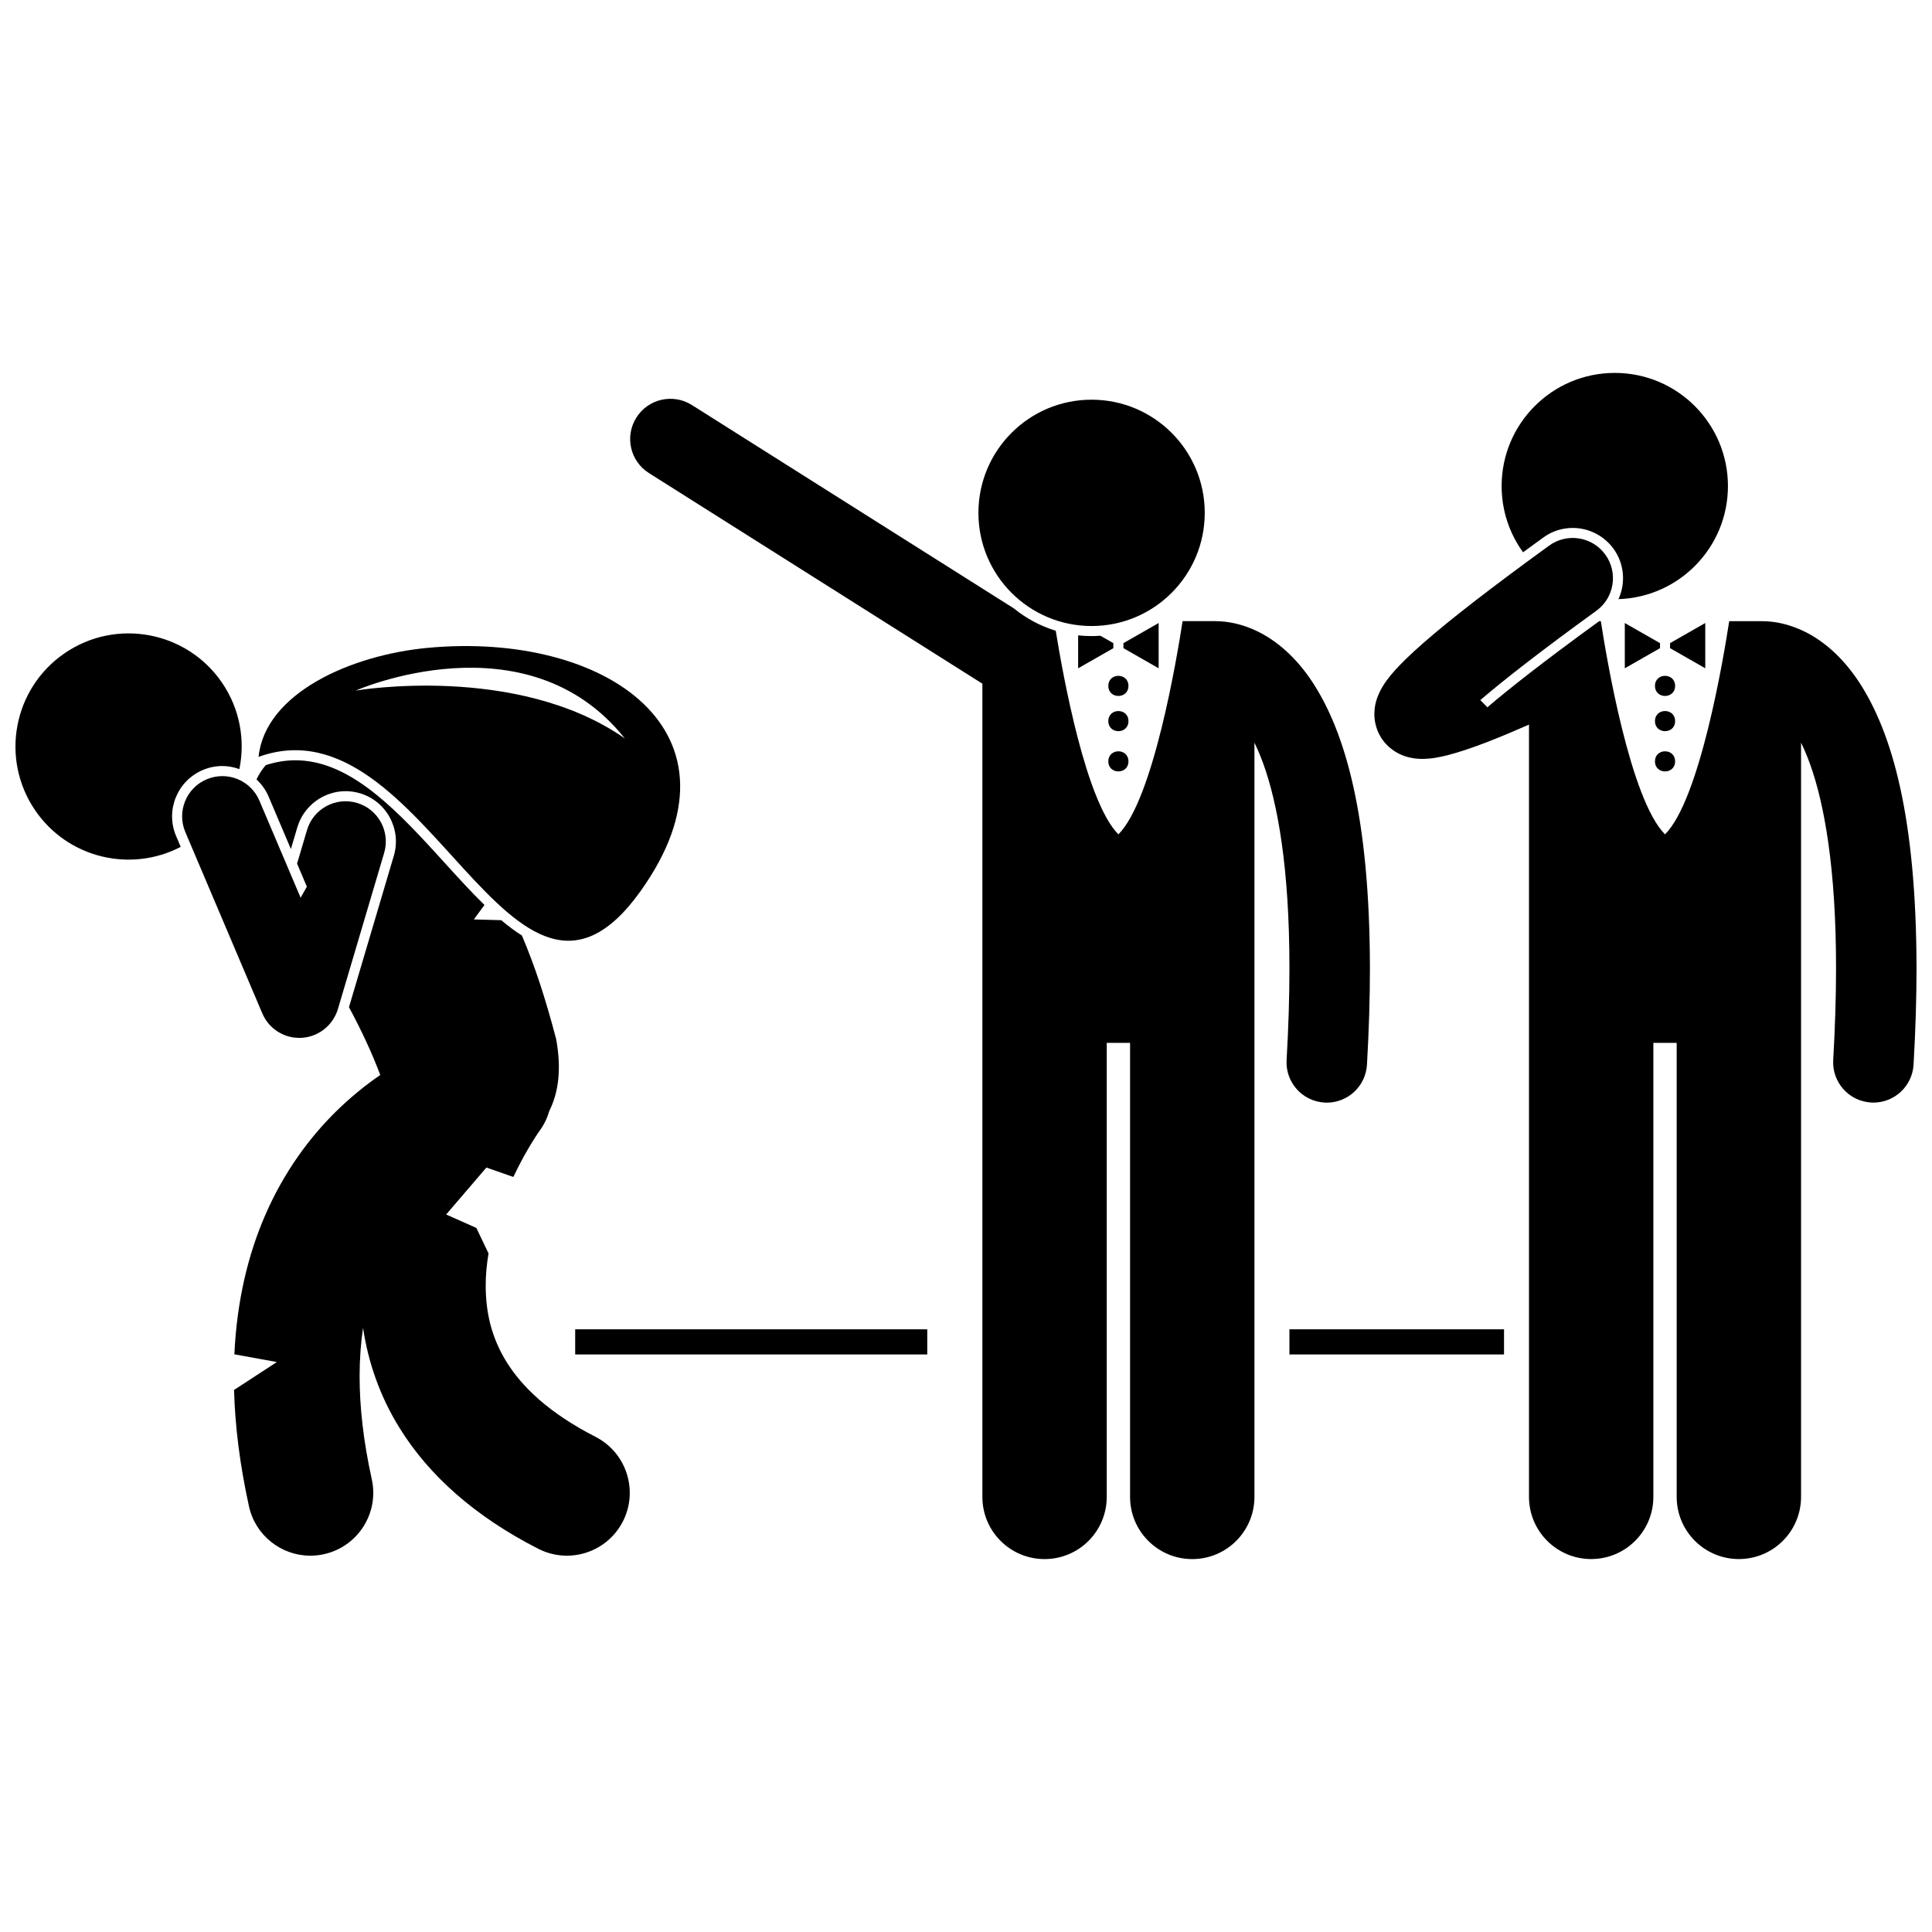 <?xml version="1.0" encoding="UTF-8"?>
<!-- Uploaded to: SVG Repo, www.svgrepo.com, Generator: SVG Repo Mixer Tools -->
<svg width="800px" height="800px" version="1.1" viewBox="144 144 512 512" xmlns="http://www.w3.org/2000/svg">
 <defs>
  <clipPath id="b">
   <path d="m508 286h143.9v272h-143.9z"/>
  </clipPath>
  <clipPath id="a">
   <path d="m148.09 311h60.906v61h-60.906z"/>
  </clipPath>
 </defs>
 <path d="m494.99 436.19c0.211 0.012 0.418 0.02 0.629 0.02 5.606 0 10.309-4.379 10.641-10.047 0.531-9.238 0.785-17.723 0.785-25.531-0.055-40.23-6.481-62.496-15.242-75.883-4.379-6.648-9.5-10.91-14.234-13.27-4.613-2.324-8.664-2.828-11.055-2.848-0.125-0.004-0.246-0.02-0.375-0.02h-8.742c-1.453 9.473-7.734 47.234-17.008 56.504-8.586-8.586-14.609-41.605-16.605-53.961-4.082-1.242-7.828-3.266-11.062-5.898l-85.363-53.918c-4.981-3.144-11.566-1.66-14.711 3.32-3.144 4.977-1.66 11.562 3.32 14.707l88.371 55.82v215.51c0 9.105 7.379 16.48 16.48 16.48 9.102 0 16.48-7.375 16.48-16.48v-120.32h6.18v120.32c0 9.105 7.379 16.48 16.48 16.48 9.102 0 16.48-7.375 16.48-16.48v-199.88c0.789 1.621 1.586 3.477 2.371 5.644 3.758 10.414 6.918 27.5 6.902 54.168 0.004 7.348-0.234 15.426-0.75 24.293-0.344 5.883 4.144 10.922 10.027 11.266z"/>
 <path d="m439.05 314.44-3.438-1.965c-0.773 0.055-1.551 0.094-2.34 0.094-1.199 0-2.387-0.07-3.555-0.195v8.734l9.332-5.332z"/>
 <path d="m441.72 315.77 9.332 5.332v-11.996l-9.332 5.332z"/>
 <path d="m443.05 325.77c0 3.555-5.332 3.555-5.332 0 0-3.555 5.332-3.555 5.332 0"/>
 <path d="m443.05 335.1c0 3.555-5.332 3.555-5.332 0 0-3.555 5.332-3.555 5.332 0"/>
 <path d="m443.05 345.77c0 3.555-5.332 3.555-5.332 0s5.332-3.555 5.332 0"/>
 <g clip-path="url(#b)">
  <path d="m622.43 311.48c-4.562-2.301-8.574-2.82-10.973-2.844-0.152-0.008-0.305-0.023-0.457-0.023h-8.742c-1.453 9.473-7.734 47.234-17.008 56.504-9.27-9.27-15.555-47.031-17.008-56.504h-0.441c-15.5 11.25-24.496 18.43-29.629 22.828l-1.875-1.906c6.195-5.324 16.18-13.117 30.754-23.676 4.766-3.457 5.828-10.125 2.371-14.891-3.457-4.769-10.125-5.832-14.891-2.371-15.664 11.375-26.195 19.562-33.215 25.703-1.781 1.559-3.344 2.988-4.695 4.301-0.023 0.023-0.043 0.047-0.066 0.07-2.055 2.004-3.672 3.75-5.074 5.652-0.707 0.98-1.371 2.008-1.988 3.336-0.594 1.336-1.246 3.023-1.273 5.562-0.016 1.75 0.434 3.969 1.586 5.922 1.738 3.008 4.539 4.613 6.438 5.231 1.98 0.66 3.438 0.73 4.691 0.742 2.613-0.027 4.559-0.461 6.68-0.977 6.551-1.695 14.461-4.981 21.582-8.113v204.66c0 9.105 7.379 16.48 16.48 16.48 9.102 0 16.48-7.375 16.48-16.48v-120.32h6.18v120.32c0 9.105 7.379 16.48 16.48 16.48 9.102 0 16.48-7.375 16.48-16.48v-199.88c0.789 1.621 1.586 3.481 2.371 5.644 3.754 10.414 6.914 27.5 6.902 54.168 0 7.348-0.238 15.426-0.75 24.293-0.344 5.879 4.148 10.922 10.027 11.266 0.211 0.012 0.422 0.02 0.629 0.02 5.606 0 10.305-4.375 10.637-10.043 0.531-9.242 0.785-17.727 0.785-25.531-0.055-40.23-6.481-62.496-15.242-75.883-4.375-6.648-9.496-10.91-14.227-13.27z"/>
 </g>
 <path d="m560.79 283.91c4.262 0 8.297 2.059 10.801 5.504 2.918 4.019 3.246 9.137 1.32 13.363 16.109-0.52 29.012-13.73 29.012-29.965 0-16.562-13.426-29.988-29.988-29.988s-29.988 13.426-29.988 29.988c0 6.555 2.109 12.617 5.68 17.551 1.723-1.266 3.508-2.57 5.359-3.914 2.277-1.664 4.981-2.539 7.805-2.539z"/>
 <path d="m583.92 314.44-9.332-5.332v11.996l9.332-5.332z"/>
 <path d="m586.58 315.77 9.332 5.332v-11.996l-9.332 5.332z"/>
 <path d="m587.92 325.77c0 3.555-5.332 3.555-5.332 0 0-3.555 5.332-3.555 5.332 0"/>
 <path d="m587.92 335.1c0 3.555-5.332 3.555-5.332 0 0-3.555 5.332-3.555 5.332 0"/>
 <path d="m587.92 345.77c0 3.555-5.332 3.555-5.332 0s5.332-3.555 5.332 0"/>
 <path d="m301.81 524.77c-12.625-6.477-19.523-13.359-23.578-19.848-4.016-6.519-5.484-13.066-5.516-20.113-0.016-2.848 0.266-5.75 0.75-8.641l-3.231-6.758-7.996-3.555 10.664-12.441 7.141 2.492c1.816-3.856 3.641-7.047 4.977-9.207 0.68-1.109 1.238-1.945 1.59-2.473 0.176-0.262 0.305-0.445 0.375-0.543 0.035-0.051 0.055-0.078 0.062-0.082 1.18-1.621 2.004-3.387 2.527-5.211 2.359-4.699 3.301-10.828 1.816-18.992-2.785-10.637-5.66-19.473-9.086-27.48-1.84-1.16-3.664-2.535-5.477-4.062l-7.254-0.195 2.816-3.84c-3.527-3.43-7.047-7.301-10.637-11.254l-2.469-2.711c-11.734-12.848-23.395-24.375-37.035-24.375-2.57 0-5.191 0.449-7.805 1.281-1 1.137-1.82 2.414-2.465 3.809 1.352 1.254 2.465 2.789 3.215 4.559l5.894 13.879 1.715-5.793c1.668-5.617 6.918-9.547 12.777-9.547 1.281 0 2.555 0.188 3.793 0.551 7.047 2.086 11.082 9.52 8.996 16.566l-11.887 40.129c3.129 5.824 5.988 11.859 8.293 17.965-3.703 2.547-7.734 5.742-11.809 9.75-6.828 6.746-13.68 15.816-18.73 27.508-4.465 10.297-7.481 22.582-8.125 36.77l11.258 2.047-11.344 7.398c0.258 9.496 1.512 19.758 3.957 30.848 1.715 7.777 8.609 13.074 16.258 13.074 1.191 0 2.398-0.129 3.606-0.395 8.98-1.984 14.664-10.875 12.68-19.859-2.297-10.406-3.227-19.449-3.227-27.301 0.004-4.684 0.332-8.941 0.91-12.824 1.312 8.82 4.328 17.949 9.719 26.598 7.656 12.375 19.84 23.359 36.73 31.953 2.426 1.238 5.016 1.828 7.566 1.828 6.062 0 11.902-3.316 14.852-9.086 4.172-8.199 0.922-18.234-7.269-22.418z"/>
 <g clip-path="url(#a)">
  <path d="m197.72 348.07c1.664-0.707 3.414-1.066 5.203-1.066 1.574 0 3.09 0.305 4.516 0.816 1.566-7.68 0.152-15.957-4.625-22.934-9.359-13.652-28.023-17.137-41.684-7.777-13.656 9.359-17.141 28.02-7.785 41.68 8.664 12.641 25.285 16.547 38.543 9.641l-1.227-2.887c-2.867-6.758 0.297-14.598 7.059-17.473z"/>
 </g>
 <path d="m232.97 412.91c0.23-0.492 0.434-0.996 0.586-1.516l12.25-41.359c1.676-5.644-1.547-11.582-7.195-13.254-5.644-1.672-11.582 1.551-13.25 7.195l-2.633 8.891 2.594 6.113-1.652 2.926-10.926-25.73c-2.301-5.422-8.562-7.949-13.984-5.648-5.418 2.301-7.945 8.559-5.644 13.98l17.328 40.816 3.047 7.18c0.195 0.469 0.434 0.918 0.695 1.355 0.051 0.086 0.102 0.172 0.152 0.254 0.25 0.395 0.52 0.773 0.82 1.133 0.043 0.051 0.09 0.098 0.133 0.148 0.27 0.312 0.562 0.605 0.867 0.883 0.07 0.066 0.137 0.129 0.211 0.191 0.352 0.301 0.723 0.586 1.113 0.844 0.035 0.023 0.074 0.043 0.109 0.062 0.352 0.227 0.723 0.426 1.105 0.613 0.098 0.047 0.191 0.094 0.289 0.137 0.406 0.18 0.824 0.344 1.258 0.477 0.016 0.004 0.031 0.012 0.043 0.016 0.023 0.008 0.047 0.008 0.074 0.016 0.473 0.137 0.953 0.246 1.441 0.316 0.223 0.031 0.445 0.031 0.668 0.047 0.285 0.023 0.566 0.062 0.852 0.062 0.512 0 1.023-0.051 1.535-0.125 0.098-0.016 0.195-0.027 0.293-0.043 0.48-0.082 0.961-0.199 1.434-0.352 0.09-0.027 0.176-0.066 0.266-0.098 0.211-0.074 0.426-0.145 0.633-0.234 0.188-0.078 0.363-0.176 0.543-0.266 0.094-0.047 0.188-0.086 0.277-0.133 0.438-0.23 0.855-0.492 1.25-0.777 0.074-0.055 0.145-0.109 0.219-0.168 0.379-0.289 0.738-0.594 1.07-0.926 0.031-0.031 0.066-0.059 0.098-0.09 0.348-0.355 0.66-0.738 0.953-1.137 0.07-0.094 0.137-0.188 0.203-0.281 0.117-0.168 0.227-0.34 0.332-0.516 0.148-0.242 0.289-0.492 0.418-0.746 0.051-0.086 0.086-0.172 0.125-0.258z"/>
 <path d="m313.79 380.11c29.867-41.895-9-68.844-56.426-64.426-20.363 1.898-43.098 11.996-44.844 28.895 44.398-16.008 67.059 83.516 101.27 35.531zm-4.223-40.434c-28.656-19.992-71.309-12.664-71.309-12.664 0 0.004 45.316-19.992 71.309 12.664z"/>
 <path d="m296.43 496.28h93.305v6.664h-93.305z"/>
 <path d="m485.71 496.28h56.871v6.664h-56.871z"/>
 <path d="m463.27 279.91c0 16.562-13.426 29.992-29.992 29.992-16.562 0-29.988-13.43-29.988-29.992s13.426-29.988 29.988-29.988c16.566 0 29.992 13.426 29.992 29.988"/>
</svg>